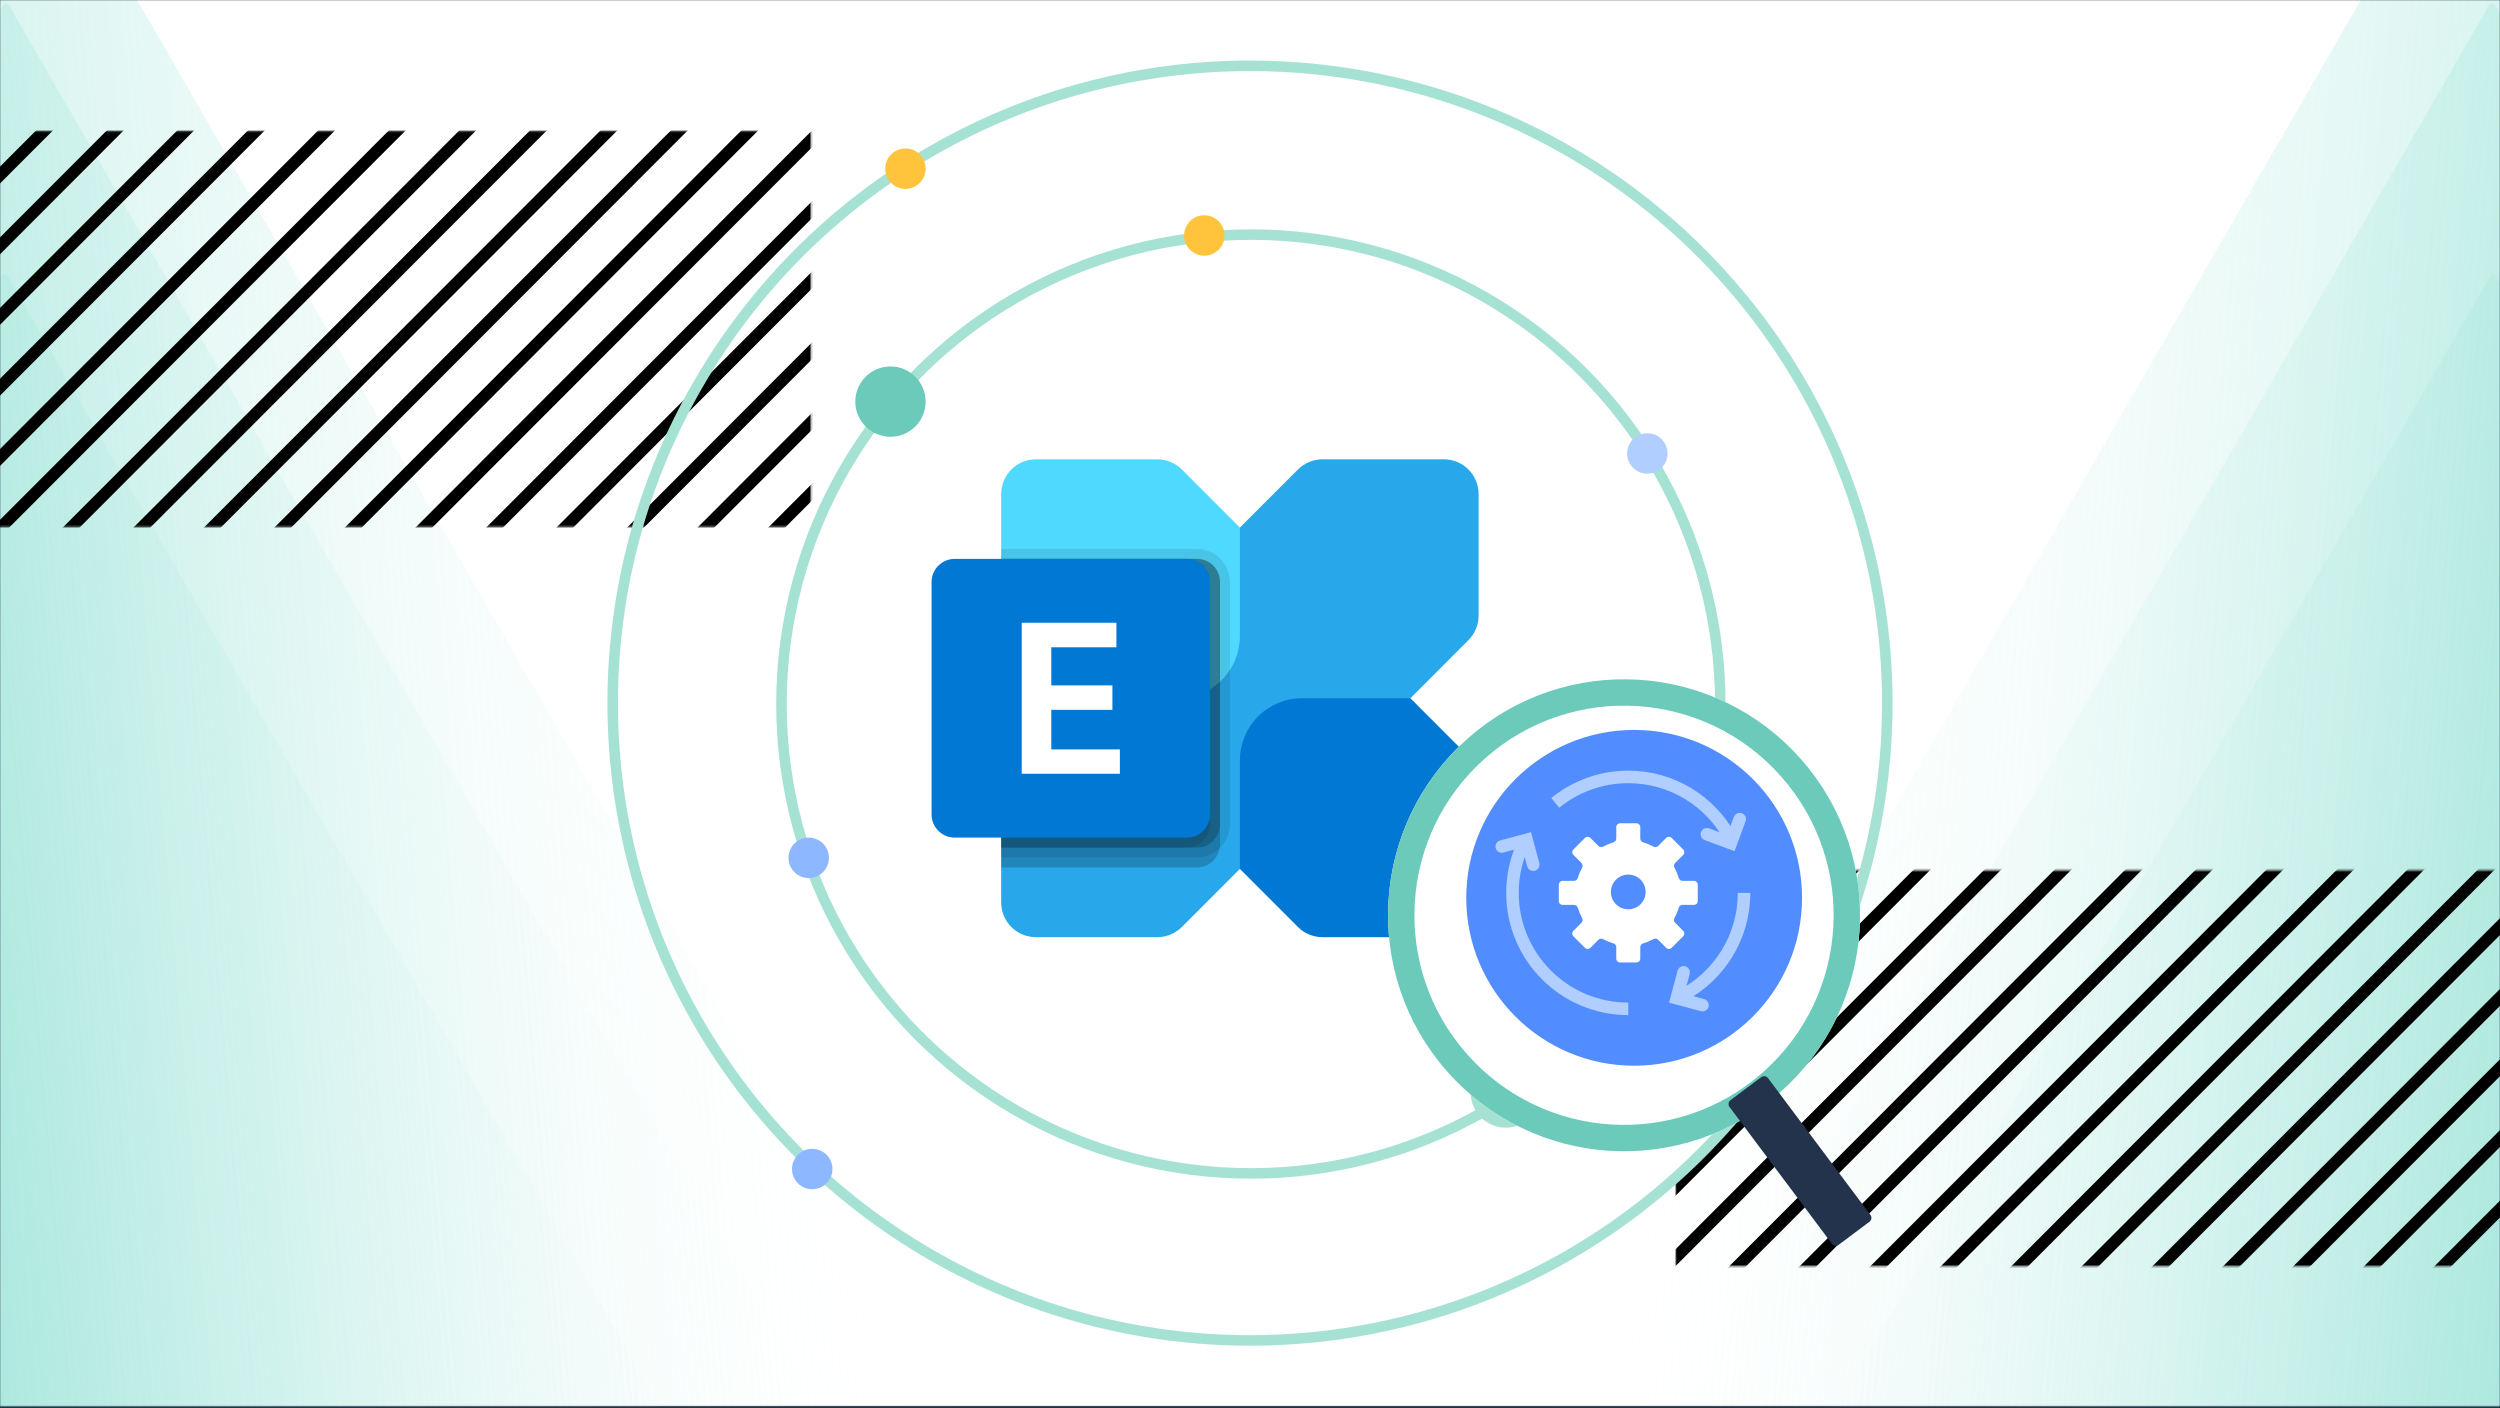 <svg width="1280" height="721" viewBox="0 0 1280 721" fill="none" xmlns="http://www.w3.org/2000/svg">
<g clip-path="url(#clip0_5690_23670)">
<rect width="1280" height="721" fill="#23334C"/>
<mask id="mask0_5690_23670" style="mask-type:alpha" maskUnits="userSpaceOnUse" x="0" y="0" width="1280" height="720">
<rect width="1280" height="720" fill="white"/>
</mask>
<g mask="url(#mask0_5690_23670)">
<rect width="1280" height="720" fill="white"/>
<path d="M1275.18 141.252C1275.8 140.171 1277.37 140.171 1277.99 141.252L1731.74 927.173C1732.37 928.255 1731.59 929.607 1730.34 929.607H822.833C821.584 929.607 820.804 928.255 821.428 927.173L1275.18 141.252Z" fill="url(#paint0_linear_5690_23670)"/>
<path d="M1274.52 2.469C1275.14 1.387 1276.71 1.387 1277.33 2.469L1731.08 788.39C1731.71 789.471 1730.93 790.824 1729.68 790.824H822.173C820.924 790.824 820.143 789.471 820.768 788.39L1274.52 2.469Z" fill="url(#paint1_linear_5690_23670)"/>
<path d="M1274.2 -113.34C1274.83 -114.421 1276.39 -114.421 1277.01 -113.34L1780.08 758.005C1780.71 759.086 1779.93 760.438 1778.68 760.438H772.535C771.286 760.438 770.506 759.086 771.13 758.005L1274.2 -113.34Z" fill="url(#paint2_linear_5690_23670)"/>
<path d="M3.803 141.252C3.178 140.171 1.617 140.171 0.992 141.252L-452.759 927.173C-453.384 928.255 -452.603 929.607 -451.354 929.607H456.149C457.398 929.607 458.179 928.255 457.554 927.173L3.803 141.252Z" fill="url(#paint3_linear_5690_23670)"/>
<path d="M4.463 2.469C3.838 1.387 2.277 1.387 1.652 2.469L-452.099 788.39C-452.724 789.471 -451.943 790.824 -450.694 790.824H456.809C458.058 790.824 458.839 789.471 458.214 788.39L4.463 2.469Z" fill="url(#paint4_linear_5690_23670)"/>
<path d="M4.781 -113.34C4.157 -114.421 2.596 -114.421 1.971 -113.34L-501.1 758.005C-501.724 759.086 -500.943 760.438 -499.694 760.438H506.447C507.696 760.438 508.477 759.086 507.852 758.005L4.781 -113.34Z" fill="url(#paint5_linear_5690_23670)"/>
</g>
<circle cx="640.451" cy="360.451" r="240.337" stroke="#A6E2D4" stroke-width="5.401"/>
<circle cx="455.923" cy="205.626" r="18.003" fill="#6BCABA"/>
<circle cx="770.97" cy="559.38" r="18.003" fill="#A6E2D4"/>
<circle cx="616.596" cy="120.564" r="10.352" fill="#FFC43C"/>
<circle cx="843.432" cy="232.18" r="10.352" fill="#B0CEFF"/>
<circle cx="414.066" cy="439.213" r="10.352" fill="#8DB8FF"/>
<g style="mix-blend-mode:soft-light">
<mask id="mask1_5690_23670" style="mask-type:luminance" maskUnits="userSpaceOnUse" x="858" y="445" width="447" height="204">
<path d="M1304.2 445.617H858V648.298H1304.2V445.617Z" fill="white"/>
</mask>
<g mask="url(#mask1_5690_23670)">
<path d="M1105.87 210.651L745.176 571.848L749.489 576.167L1110.18 214.971L1105.87 210.651Z" fill="black"/>
<path d="M1123.83 228.677L763.131 589.873L767.444 594.192L1128.14 232.996L1123.83 228.677Z" fill="black"/>
<path d="M1141.92 246.802L781.229 607.998L785.542 612.317L1146.24 251.121L1141.92 246.802Z" fill="black"/>
<path d="M1159.98 264.827L799.285 626.023L803.599 630.343L1164.29 269.147L1159.98 264.827Z" fill="black"/>
<path d="M1178.08 282.952L817.383 644.148L821.696 648.468L1182.39 287.272L1178.08 282.952Z" fill="black"/>
<path d="M1196.03 300.978L835.338 662.174L839.651 666.493L1200.35 305.297L1196.03 300.978Z" fill="black"/>
<path d="M1214.13 319.103L853.436 680.299L857.749 684.618L1218.44 323.422L1214.13 319.103Z" fill="black"/>
<path d="M1232.26 337.058L871.562 698.254L875.876 702.573L1236.57 341.377L1232.26 337.058Z" fill="black"/>
<path d="M1250.28 355.253L889.588 716.449L893.901 720.769L1254.6 359.572L1250.28 355.253Z" fill="black"/>
<path d="M1268.38 373.278L907.686 734.475L911.999 738.794L1272.69 377.598L1268.38 373.278Z" fill="black"/>
<path d="M1286.34 391.403L925.641 752.6L929.954 756.919L1290.65 395.723L1286.34 391.403Z" fill="black"/>
<path d="M1304.43 409.429L943.738 770.625L948.052 774.944L1308.75 413.748L1304.43 409.429Z" fill="black"/>
<path d="M1322.49 427.554L961.795 788.75L966.108 793.069L1326.8 431.873L1322.49 427.554Z" fill="black"/>
<path d="M1340.59 445.679L979.893 806.875L984.206 811.194L1344.9 449.998L1340.59 445.679Z" fill="black"/>
<path d="M1358.54 463.704L997.848 824.9L1002.16 829.22L1362.86 468.024L1358.54 463.704Z" fill="black"/>
<path d="M1376.64 481.829L1015.95 843.025L1020.26 847.345L1380.95 486.149L1376.64 481.829Z" fill="black"/>
<path d="M1394.7 499.853L1034 861.049L1038.31 865.368L1399.01 504.172L1394.7 499.853Z" fill="black"/>
<path d="M1412.79 517.98L1052.1 879.176L1056.41 883.495L1417.11 522.299L1412.79 517.98Z" fill="black"/>
</g>
</g>
<g style="mix-blend-mode:soft-light">
<mask id="mask2_5690_23670" style="mask-type:luminance" maskUnits="userSpaceOnUse" x="-31" y="67" width="447" height="203">
<path d="M415.2 67.094H-31V269.775H415.2V67.094Z" fill="white"/>
</mask>
<g mask="url(#mask2_5690_23670)">
<path d="M216.871 -167.872L-143.824 193.324L-139.511 197.644L221.184 -163.553L216.871 -167.872Z" fill="black"/>
<path d="M234.826 -149.847L-125.869 211.35L-121.556 215.669L239.139 -145.527L234.826 -149.847Z" fill="black"/>
<path d="M252.924 -131.722L-107.771 229.475L-103.458 233.794L257.237 -127.402L252.924 -131.722Z" fill="black"/>
<path d="M270.98 -113.696L-89.715 247.5L-85.401 251.819L275.294 -109.377L270.98 -113.696Z" fill="black"/>
<path d="M289.078 -95.571L-71.617 265.625L-67.304 269.944L293.391 -91.252L289.078 -95.571Z" fill="black"/>
<path d="M307.033 -77.546L-53.662 283.65L-49.349 287.97L311.346 -73.227L307.033 -77.546Z" fill="black"/>
<path d="M325.131 -59.421L-35.565 301.775L-31.251 306.095L329.444 -55.102L325.131 -59.421Z" fill="black"/>
<path d="M343.258 -41.466L-17.438 319.73L-13.124 324.05L347.571 -37.146L343.258 -41.466Z" fill="black"/>
<path d="M361.283 -23.27L0.588 337.926L4.901 342.245L365.596 -18.951L361.283 -23.27Z" fill="black"/>
<path d="M379.381 -5.245L18.686 355.951L22.999 360.27L383.694 -0.926L379.381 -5.245Z" fill="black"/>
<path d="M397.336 12.88L36.641 374.076L40.954 378.395L401.649 17.199L397.336 12.88Z" fill="black"/>
<path d="M415.433 30.905L54.738 392.102L59.052 396.421L419.747 35.225L415.433 30.905Z" fill="black"/>
<path d="M433.49 49.03L72.795 410.227L77.108 414.546L437.804 53.35L433.49 49.03Z" fill="black"/>
<path d="M451.588 67.155L90.893 428.352L95.206 432.671L455.901 71.475L451.588 67.155Z" fill="black"/>
<path d="M469.543 85.181L108.848 446.377L113.161 450.696L473.856 89.5L469.543 85.181Z" fill="black"/>
<path d="M487.64 103.306L126.945 464.502L131.259 468.821L491.954 107.625L487.64 103.306Z" fill="black"/>
<path d="M505.695 121.329L145 482.525L149.313 486.845L510.009 125.649L505.695 121.329Z" fill="black"/>
<path d="M523.793 139.454L163.098 500.65L167.411 504.97L528.106 143.774L523.793 139.454Z" fill="black"/>
</g>
</g>
<circle cx="640" cy="360" r="326.3" stroke="#A6E2D4" stroke-width="5.401"/>
<circle cx="463.572" cy="86.359" r="10.352" fill="#FFC43C"/>
<circle cx="415.865" cy="598.537" r="10.352" fill="#8DB8FF"/>
<path d="M739.271 235.166H677.106C674.772 235.166 672.461 235.626 670.304 236.52C668.148 237.415 666.189 238.725 664.539 240.378L517.808 387.242C516.157 388.893 514.848 390.854 513.954 393.012C513.061 395.171 512.601 397.484 512.602 399.82V462.042C512.601 464.378 513.061 466.692 513.954 468.85C514.847 471.009 516.156 472.97 517.807 474.622C519.458 476.274 521.417 477.585 523.574 478.479C525.73 479.373 528.042 479.833 530.376 479.833H592.541C594.875 479.833 597.187 479.373 599.343 478.478C601.499 477.584 603.459 476.273 605.109 474.621L751.841 327.757C755.174 324.421 757.046 319.896 757.046 315.179V252.957C757.046 250.62 756.587 248.307 755.693 246.148C754.8 243.99 753.491 242.028 751.84 240.376C750.19 238.724 748.23 237.414 746.074 236.52C743.917 235.626 741.606 235.166 739.271 235.166Z" fill="#28A8EA"/>
<path d="M739.272 479.833H677.105C672.391 479.833 667.871 477.959 664.538 474.623L634.822 444.881V389.307C634.822 380.871 638.17 372.781 644.13 366.816C650.089 360.851 658.172 357.5 666.6 357.5H722.125L751.839 387.242C755.172 390.578 757.045 395.103 757.045 399.821V462.044C757.045 466.762 755.172 471.287 751.839 474.623C748.506 477.959 743.986 479.833 739.272 479.833Z" fill="#0078D4"/>
<path d="M530.375 235.166H592.541C597.255 235.166 601.775 237.04 605.109 240.376L634.824 270.119V325.693C634.824 329.87 634.002 334.006 632.405 337.865C630.808 341.724 628.467 345.23 625.516 348.183C622.565 351.137 619.062 353.48 615.207 355.078C611.351 356.677 607.219 357.499 603.046 357.499H547.522L517.807 327.757C514.474 324.421 512.602 319.896 512.602 315.179V252.955C512.602 248.237 514.474 243.713 517.807 240.376C521.14 237.04 525.661 235.166 530.375 235.166Z" fill="#50D9FF"/>
<path opacity="0.2" d="M624.639 298.015V432.276C624.65 432.961 624.582 433.645 624.435 434.314C623.972 437.071 622.545 439.575 620.409 441.377C618.273 443.179 615.567 444.163 612.773 444.153H512.602V286.139H612.773C614.332 286.136 615.876 286.441 617.317 287.037C618.758 287.633 620.067 288.508 621.169 289.611C622.272 290.715 623.145 292.025 623.741 293.467C624.336 294.909 624.642 296.455 624.639 298.015Z" fill="black"/>
<path opacity="0.1" d="M629.732 298.015V422.081C629.69 426.57 627.889 430.863 624.718 434.037C621.547 437.211 617.258 439.013 612.773 439.055H512.602V281.041H612.773C617.266 281.057 621.57 282.85 624.747 286.03C627.924 289.21 629.716 293.518 629.732 298.015Z" fill="black"/>
<path opacity="0.2" d="M624.639 298.015V422.082C624.642 423.642 624.337 425.188 623.741 426.63C623.146 428.072 622.272 429.382 621.17 430.486C620.067 431.589 618.758 432.464 617.317 433.06C615.876 433.656 614.332 433.961 612.773 433.958H512.602V286.139H612.773C614.332 286.136 615.876 286.441 617.317 287.037C618.758 287.633 620.067 288.508 621.169 289.611C622.272 290.715 623.145 292.025 623.741 293.467C624.336 294.909 624.642 296.455 624.639 298.015Z" fill="black"/>
<path opacity="0.1" d="M619.547 298.015V422.082C619.549 423.642 619.244 425.188 618.649 426.63C618.053 428.072 617.179 429.382 616.077 430.486C614.974 431.589 613.665 432.464 612.224 433.06C610.784 433.656 609.239 433.961 607.68 433.958H512.602V286.139H607.68C609.239 286.136 610.783 286.441 612.224 287.037C613.665 287.633 614.974 288.508 616.077 289.611C617.179 290.715 618.053 292.025 618.648 293.467C619.244 294.909 619.549 296.455 619.547 298.015Z" fill="black"/>
<path d="M607.665 286.139H488.838C482.275 286.139 476.955 291.464 476.955 298.032V416.968C476.955 423.536 482.275 428.861 488.838 428.861H607.665C614.228 428.861 619.548 423.536 619.548 416.968V298.032C619.548 291.464 614.228 286.139 607.665 286.139Z" fill="#0078D4"/>
<path d="M571.6 331.409H538.258V350.924H569.554V363.431H538.258V383.701H573.377V396.155H523.123V318.846H571.6V331.409Z" fill="white"/>
<g filter="url(#filter0_d_5690_23670)">
<circle cx="120.858" cy="120.858" r="120.858" transform="matrix(0.75 -0.661 -0.661 -0.75 821.748 627.152)" fill="white"/>
<circle cx="120.858" cy="120.858" r="114.104" transform="matrix(0.75 -0.661 -0.661 -0.75 821.748 627.152)" stroke="#6BCABA" stroke-width="13.509"/>
</g>
<g filter="url(#filter1_d_5690_23670)">
<path fill-rule="evenodd" clip-rule="evenodd" d="M891.001 553.284C889.903 554.106 889.679 555.663 890.501 556.762L942.948 626.82C943.771 627.918 945.328 628.142 946.426 627.32L962.173 615.531C963.271 614.709 963.495 613.152 962.673 612.053L910.226 541.996C909.403 540.897 907.846 540.673 906.748 541.496L891.001 553.284Z" fill="#23334C"/>
</g>
<g filter="url(#filter2_d_5690_23670)">
<circle cx="833.677" cy="456.679" r="85.967" fill="#528DFF"/>
</g>
<path fill-rule="evenodd" clip-rule="evenodd" d="M827.532 484.942C827.532 484.042 826.91 483.267 826.046 483.012C824.234 482.477 822.487 481.751 820.822 480.841C820.03 480.408 819.04 480.515 818.403 481.154L814.246 485.316C813.489 486.074 812.26 486.074 811.503 485.316L805.55 479.353C804.794 478.597 804.794 477.371 805.55 476.614L809.714 472.445C810.349 471.808 810.457 470.82 810.026 470.03C809.116 468.361 808.39 466.611 807.854 464.793C807.6 463.929 806.825 463.306 805.923 463.306H800.044C798.973 463.306 798.105 462.438 798.105 461.367V452.933C798.105 451.863 798.973 450.995 800.044 450.995H805.923C806.824 450.995 807.599 450.371 807.854 449.507C808.389 447.689 809.115 445.939 810.026 444.269C810.457 443.479 810.349 442.491 809.713 441.855L805.55 437.685C804.794 436.928 804.794 435.703 805.55 434.946L811.503 428.984C812.26 428.225 813.489 428.225 814.246 428.983L818.403 433.146C819.04 433.784 820.03 433.892 820.821 433.459C822.487 432.55 824.234 431.824 826.046 431.289C826.91 431.034 827.532 430.259 827.532 429.358V423.468C827.532 422.397 828.4 421.529 829.471 421.529L837.885 421.529C838.956 421.529 839.823 422.397 839.823 423.468V429.361C839.823 430.262 840.446 431.036 841.31 431.291C843.123 431.827 844.87 432.552 846.535 433.463C847.327 433.896 848.317 433.788 848.955 433.15L853.111 428.987C853.868 428.228 855.097 428.228 855.855 428.986L861.809 434.949C862.564 435.705 862.564 436.931 861.809 437.688L857.645 441.858C857.009 442.494 856.902 443.482 857.333 444.272C858.243 445.941 858.969 447.692 859.504 449.509C859.759 450.373 860.534 450.996 861.435 450.996H867.312C868.382 450.996 869.25 451.864 869.25 452.935V461.369C869.25 462.439 868.382 463.307 867.312 463.307H861.433C860.532 463.307 859.758 463.93 859.503 464.795C858.968 466.611 858.242 468.362 857.332 470.03C856.902 470.821 857.009 471.808 857.645 472.444L861.809 476.614C862.564 477.371 862.565 478.597 861.809 479.354L855.856 485.316C855.099 486.074 853.87 486.074 853.112 485.316L848.955 481.153C848.318 480.515 847.329 480.407 846.537 480.839C844.871 481.75 843.124 482.476 841.311 483.012C840.447 483.267 839.825 484.042 839.825 484.942V490.834C839.825 491.905 838.957 492.773 837.886 492.773H829.471C828.4 492.773 827.532 491.905 827.532 490.834V484.942ZM833.673 465.575C838.585 465.575 842.566 461.594 842.566 456.683C842.566 451.771 838.585 447.79 833.673 447.79C828.762 447.79 824.781 451.771 824.781 456.683C824.781 461.594 828.762 465.575 833.673 465.575Z" fill="white"/>
<path d="M833.674 516.522C800.93 516.522 774.386 489.942 774.386 457.153C774.386 448.957 776.045 441.15 779.044 434.048L780.694 429.954M892.961 457.153C892.961 479.923 880.16 499.699 861.372 509.658M885.515 428.326C875.392 410.108 855.97 397.783 833.674 397.783C819.496 397.783 806.48 402.767 796.278 411.08" stroke="#B0CEFF" stroke-width="6.417"/>
<path d="M873.926 427.125L886.184 431.674L890.724 419.397" stroke="#B0CEFF" stroke-width="6.417" stroke-linecap="round"/>
<path d="M862.011 497.85L858.468 511.079L871.681 514.625" stroke="#B0CEFF" stroke-width="6.417" stroke-linecap="round"/>
<path d="M785.025 442.731L781.617 429.98L768.883 433.396" stroke="#B0CEFF" stroke-width="6.417" stroke-linecap="round"/>
</g>
<defs>
<filter id="filter0_d_5690_23670" x="678.915" y="315.917" width="305.321" height="305.319" filterUnits="userSpaceOnUse" color-interpolation-filters="sRGB">
<feFlood flood-opacity="0" result="BackgroundImageFix"/>
<feColorMatrix in="SourceAlpha" type="matrix" values="0 0 0 0 0 0 0 0 0 0 0 0 0 0 0 0 0 0 127 0" result="hardAlpha"/>
<feOffset dx="-1" dy="12"/>
<feGaussianBlur stdDeviation="15.9"/>
<feComposite in2="hardAlpha" operator="out"/>
<feColorMatrix type="matrix" values="0 0 0 0 0.694 0 0 0 0 0.973 0 0 0 0 0.937 0 0 0 1 0"/>
<feBlend mode="normal" in2="BackgroundImageFix" result="effect1_dropShadow_5690_23670"/>
<feBlend mode="normal" in="SourceGraphic" in2="effect1_dropShadow_5690_23670" result="shape"/>
</filter>
<filter id="filter1_d_5690_23670" x="845.506" y="511.5" width="152.162" height="165.814" filterUnits="userSpaceOnUse" color-interpolation-filters="sRGB">
<feFlood flood-opacity="0" result="BackgroundImageFix"/>
<feColorMatrix in="SourceAlpha" type="matrix" values="0 0 0 0 0 0 0 0 0 0 0 0 0 0 0 0 0 0 127 0" result="hardAlpha"/>
<feOffset dx="-5" dy="10"/>
<feGaussianBlur stdDeviation="19.75"/>
<feComposite in2="hardAlpha" operator="out"/>
<feColorMatrix type="matrix" values="0 0 0 0 0.694 0 0 0 0 0.973 0 0 0 0 0.937 0 0 0 1 0"/>
<feBlend mode="normal" in2="BackgroundImageFix" result="effect1_dropShadow_5690_23670"/>
<feBlend mode="normal" in="SourceGraphic" in2="effect1_dropShadow_5690_23670" result="shape"/>
</filter>
<filter id="filter2_d_5690_23670" x="726.658" y="349.66" width="220.054" height="220.054" filterUnits="userSpaceOnUse" color-interpolation-filters="sRGB">
<feFlood flood-opacity="0" result="BackgroundImageFix"/>
<feColorMatrix in="SourceAlpha" type="matrix" values="0 0 0 0 0 0 0 0 0 0 0 0 0 0 0 0 0 0 127 0" result="hardAlpha"/>
<feOffset dx="3.008" dy="3.008"/>
<feGaussianBlur stdDeviation="12.03"/>
<feColorMatrix type="matrix" values="0 0 0 0 0.094 0 0 0 0 0.145 0 0 0 0 0.412 0 0 0 0.1 0"/>
<feBlend mode="normal" in2="BackgroundImageFix" result="effect1_dropShadow_5690_23670"/>
<feBlend mode="normal" in="SourceGraphic" in2="effect1_dropShadow_5690_23670" result="shape"/>
</filter>
<linearGradient id="paint0_linear_5690_23670" x1="1654.2" y1="795.324" x2="855.069" y2="726.19" gradientUnits="userSpaceOnUse">
<stop stop-color="#58D1BD"/>
<stop offset="1" stop-color="white" stop-opacity="0"/>
</linearGradient>
<linearGradient id="paint1_linear_5690_23670" x1="1653.54" y1="656.54" x2="854.409" y2="587.407" gradientUnits="userSpaceOnUse">
<stop stop-color="#58D1BD"/>
<stop offset="1" stop-color="white" stop-opacity="0"/>
</linearGradient>
<linearGradient id="paint2_linear_5690_23670" x1="1694.02" y1="611.65" x2="808.557" y2="535.048" gradientUnits="userSpaceOnUse">
<stop stop-color="#58D1BD"/>
<stop offset="1" stop-color="white" stop-opacity="0"/>
</linearGradient>
<linearGradient id="paint3_linear_5690_23670" x1="-375.222" y1="795.324" x2="423.913" y2="726.19" gradientUnits="userSpaceOnUse">
<stop stop-color="#58D1BD"/>
<stop offset="1" stop-color="white" stop-opacity="0"/>
</linearGradient>
<linearGradient id="paint4_linear_5690_23670" x1="-374.562" y1="656.54" x2="424.573" y2="587.407" gradientUnits="userSpaceOnUse">
<stop stop-color="#58D1BD"/>
<stop offset="1" stop-color="white" stop-opacity="0"/>
</linearGradient>
<linearGradient id="paint5_linear_5690_23670" x1="-415.035" y1="611.65" x2="470.425" y2="535.048" gradientUnits="userSpaceOnUse">
<stop stop-color="#58D1BD"/>
<stop offset="1" stop-color="white" stop-opacity="0"/>
</linearGradient>
<clipPath id="clip0_5690_23670">
<rect width="1280" height="721" fill="white"/>
</clipPath>
</defs>
</svg>
